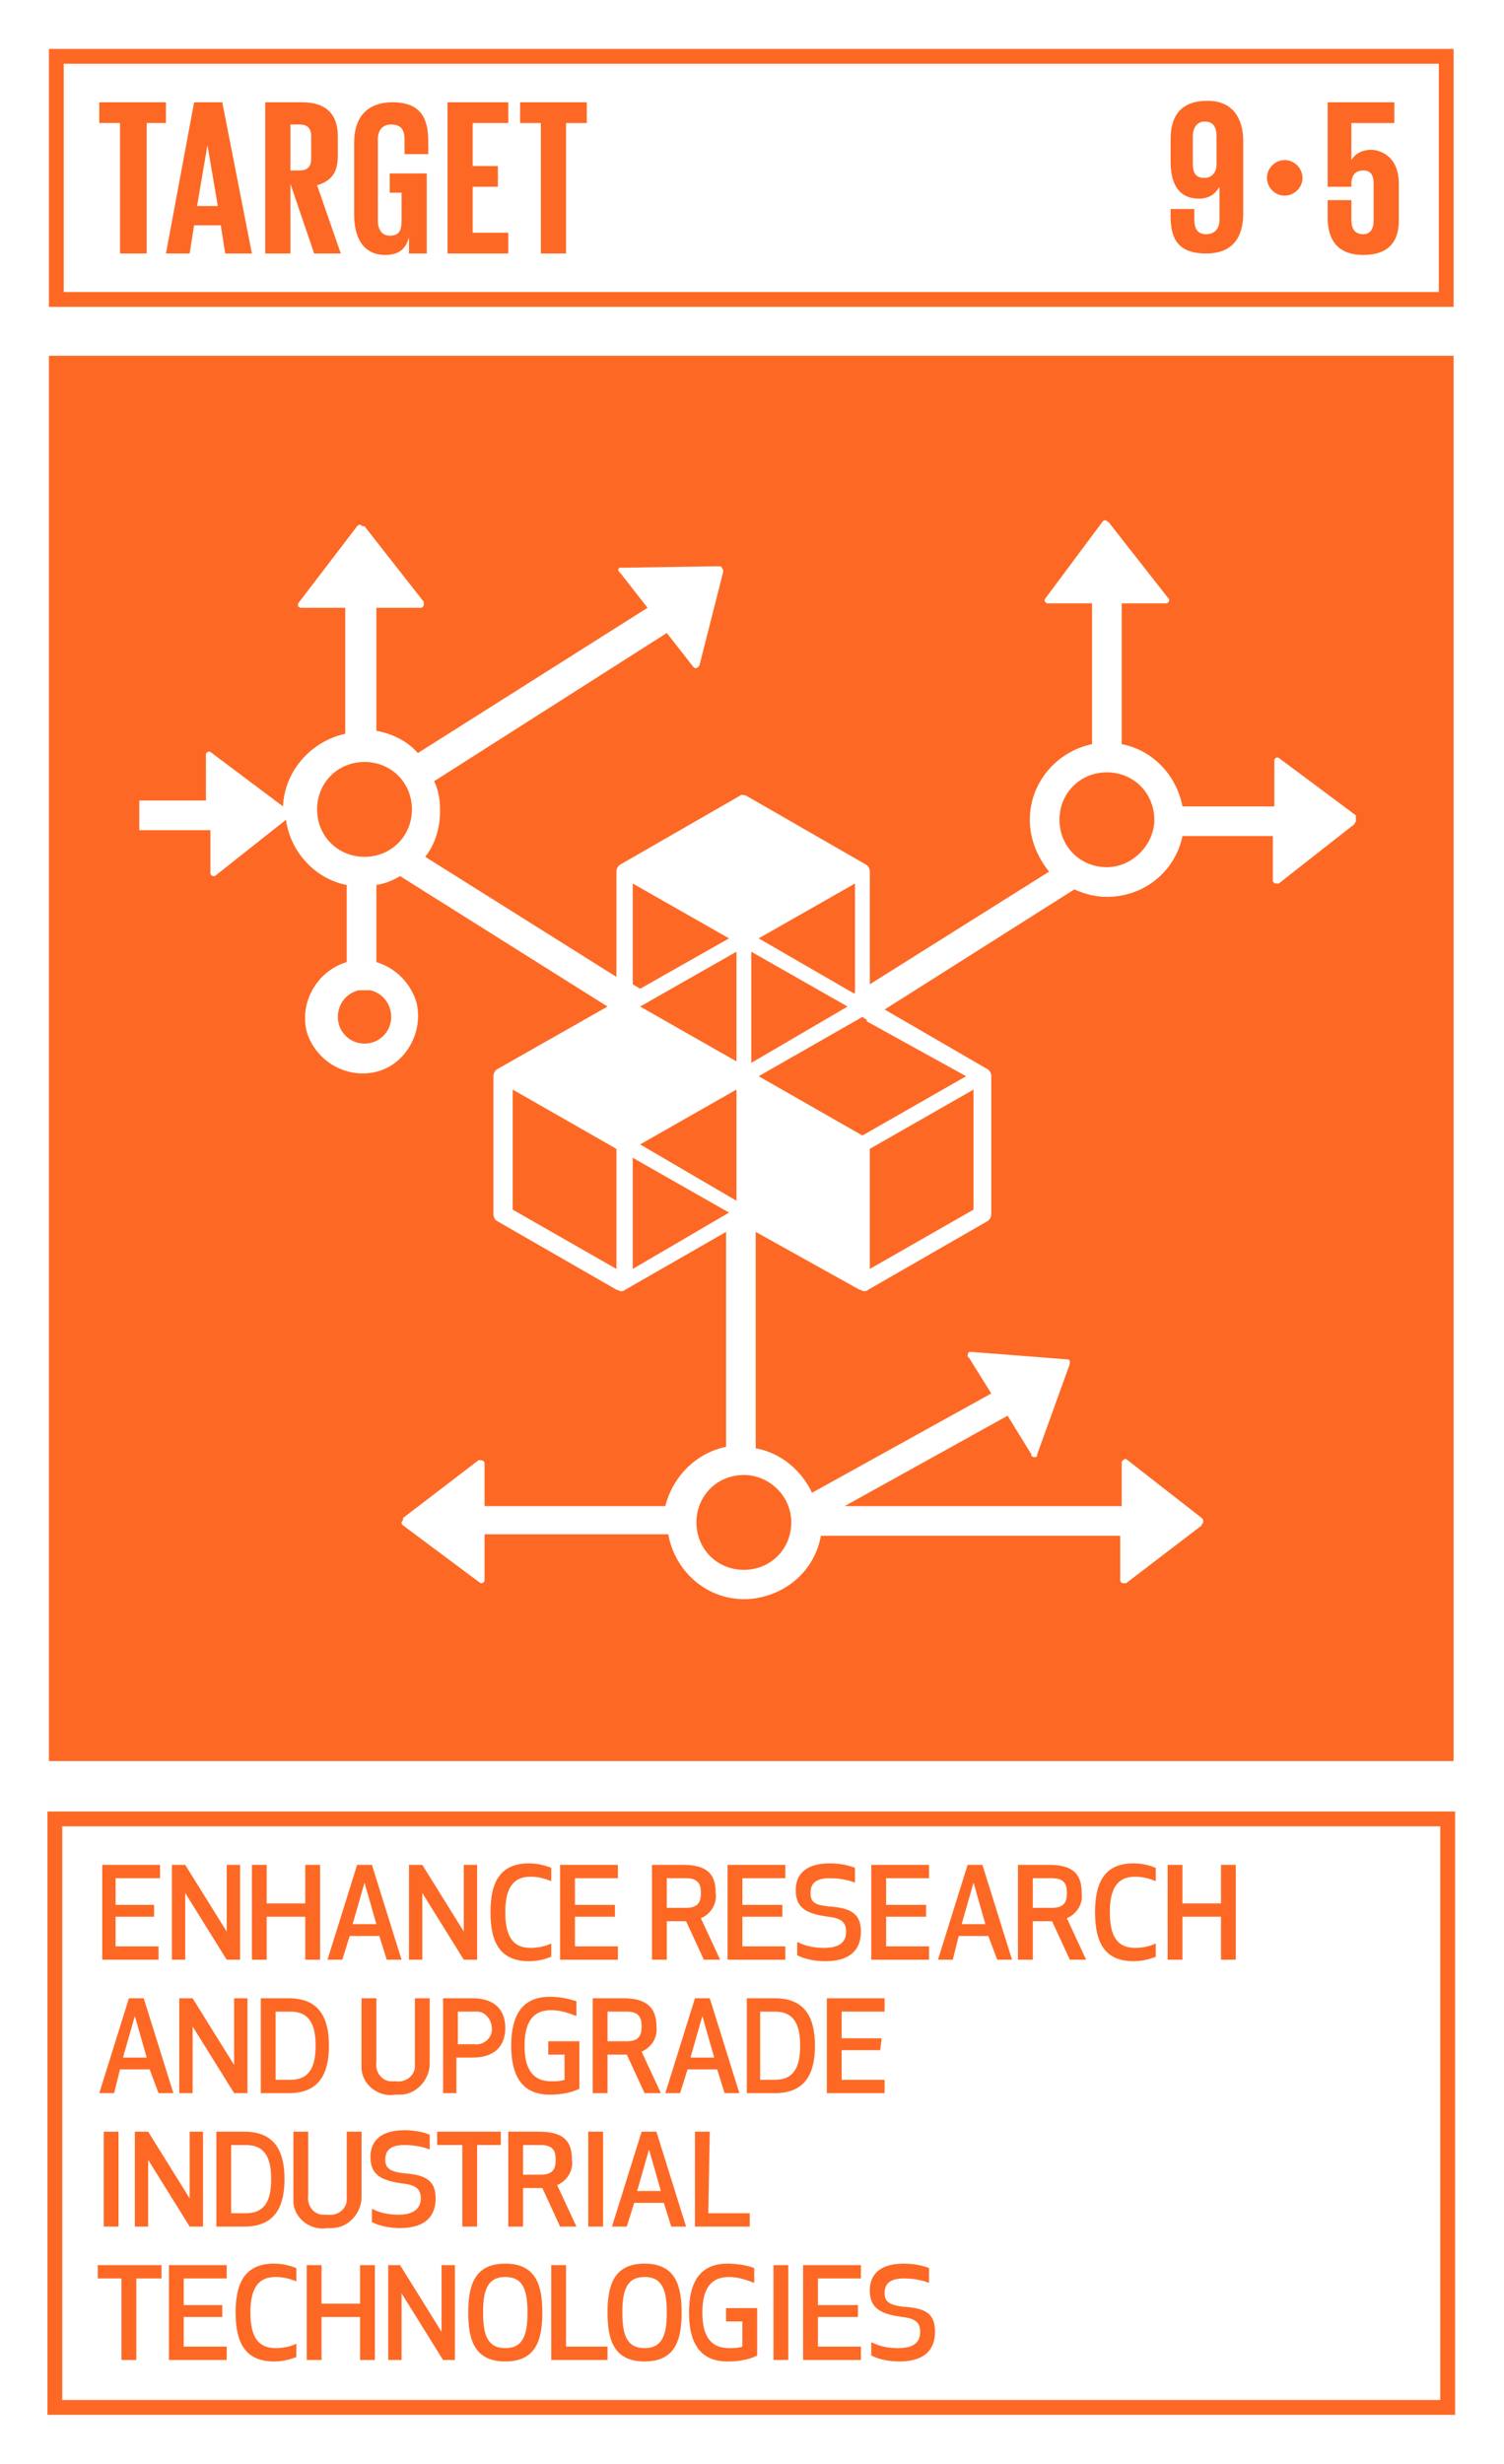 <?xml version="1.0" encoding="utf-8"?>
<!-- Generator: Adobe Illustrator 22.0.1, SVG Export Plug-In . SVG Version: 6.00 Build 0)  -->
<svg version="1.1" id="Layer_1" xmlns="http://www.w3.org/2000/svg" xmlns:xlink="http://www.w3.org/1999/xlink" x="0px" y="0px"
	 viewBox="0 0 101.5 166.2" style="enable-background:new 0 0 101.5 166.2;" xml:space="preserve">
<style type="text/css">
	.st0{fill:#FFFFFF;}
	.st1{fill:#FD6925;}
	.st2{enable-background:new    ;}
</style>
<title>TARGET 1 B copy 4</title>
<g id="WHITE_BG">
	<g>
		<rect y="0" class="st0" width="101.5" height="166.2"/>
	</g>
</g>
<g id="TARGETS">
	<g>
		<g>
			<path class="st1" d="M10.5,129.3H7.8v2h2.9v0.9H6.9v-6.4h3.9v0.9H7.8v1.8h2.6V129.3z"/>
		</g>
		<g>
			<path class="st1" d="M15.3,132.2l-2.8-4.5v4.5h-0.9v-6.4h0.9l2.8,4.5v-4.5h0.9v6.4H15.3z"/>
		</g>
		<g>
			<path class="st1" d="M20.6,132.2v-2.9h-2.6v2.9h-1v-6.4h1v2.6h2.6v-2.6h1v6.4H20.6z"/>
		</g>
		<g>
			<path class="st1" d="M25.6,130.6h-2l-0.5,1.6h-1l2-6.4h1l2,6.4h-1L25.6,130.6z M24.6,127l-0.8,2.8h1.6L24.6,127z"/>
		</g>
		<g>
			<path class="st1" d="M31.3,132.2l-2.8-4.5v4.5h-0.9v-6.4h0.9l2.8,4.5v-4.5h0.9v6.4H31.3z"/>
		</g>
		<g>
			<path class="st1" d="M35.7,125.7c0.5,0,1,0.1,1.5,0.3v0.9c-0.5-0.2-0.9-0.3-1.4-0.3c-1.2,0-1.7,0.8-1.7,2.4s0.5,2.4,1.7,2.4
				c0.5,0,1-0.1,1.4-0.3v0.9c-0.5,0.2-1,0.3-1.5,0.3c-1.9,0-2.6-1.2-2.6-3.3S33.8,125.7,35.7,125.7z"/>
		</g>
		<g>
			<path class="st1" d="M41.5,129.3h-2.7v2h2.9v0.9h-3.9v-6.4h3.9v0.9h-2.9v1.8h2.7V129.3z"/>
		</g>
		<g>
			<path class="st1" d="M45,132.2h-1v-6.4h2.1c1.7,0,2.2,0.7,2.2,1.9c0.1,0.7-0.3,1.4-1,1.7l1.3,2.8h-1.1l-1.2-2.6H45V132.2z
				 M45,128.7h1.3c0.9,0,1-0.5,1-1s-0.1-1-1-1H45V128.7z"/>
		</g>
		<g>
			<path class="st1" d="M52.8,129.3h-2.7v2h2.9v0.9h-3.9v-6.4h3.9v0.9h-2.9v1.8h2.7V129.3z"/>
		</g>
		<g>
			<path class="st1" d="M58.1,130.3c0,1.2-0.7,2-2.4,2c-0.6,0-1.3-0.1-1.9-0.4V131c0.6,0.3,1.2,0.4,1.8,0.4c1.2,0,1.5-0.5,1.5-1.1
				s-0.3-0.9-1.2-1c-1.5-0.2-2.2-0.6-2.2-1.8c0-0.9,0.5-1.8,2.3-1.8c0.6,0,1.2,0.1,1.7,0.3v1c-0.5-0.2-1.1-0.3-1.7-0.3
				c-1,0-1.3,0.4-1.3,1c0,0.7,0.4,0.8,1.2,0.9C57.3,128.7,58.1,129,58.1,130.3z"/>
		</g>
		<g>
			<path class="st1" d="M62.5,129.3h-2.7v2h2.9v0.9h-3.9v-6.4h3.9v0.9h-2.9v1.8h2.7V129.3z"/>
		</g>
		<g>
			<path class="st1" d="M66.7,130.6h-2l-0.4,1.6h-1l2-6.4h1l2,6.4h-1L66.7,130.6z M65.7,127l-0.8,2.8h1.6L65.7,127z"/>
		</g>
		<g>
			<path class="st1" d="M69.7,132.2h-1v-6.4h2.1c1.7,0,2.2,0.7,2.2,1.9c0.1,0.7-0.3,1.4-1,1.7l1.3,2.8h-1.1l-1.2-2.6h-1.3V132.2z
				 M69.7,128.7h1.3c0.9,0,1-0.5,1-1s-0.1-1-1-1h-1.3V128.7z"/>
		</g>
		<g>
			<path class="st1" d="M76.5,125.7c0.5,0,1,0.1,1.5,0.3v0.9c-0.5-0.2-0.9-0.3-1.4-0.3c-1.2,0-1.7,0.8-1.7,2.4s0.5,2.4,1.7,2.4
				c0.5,0,1-0.1,1.4-0.3v0.9c-0.5,0.2-1,0.3-1.5,0.3c-1.9,0-2.6-1.2-2.6-3.3S74.6,125.7,76.5,125.7z"/>
		</g>
		<g>
			<path class="st1" d="M82.4,132.2v-2.9h-2.6v2.9h-1v-6.4h1v2.6h2.6v-2.6h1v6.4H82.4z"/>
		</g>
		<g>
			<path class="st1" d="M10.1,139.6h-2l-0.4,1.6h-1l2-6.4h1l2,6.4h-1L10.1,139.6z M9.1,136l-0.8,2.8h1.6L9.1,136z"/>
		</g>
		<g>
			<path class="st1" d="M15.8,141.2l-2.8-4.5v4.5h-0.9v-6.4H13l2.8,4.5v-4.5h0.9v6.4H15.8z"/>
		</g>
		<g>
			<path class="st1" d="M17.6,141.2v-6.4h1.9c2.1,0,2.7,1.4,2.7,3.2s-0.6,3.2-2.7,3.2H17.6z M18.6,140.3h1c1.3,0,1.7-0.9,1.7-2.3
				s-0.4-2.3-1.7-2.3h-1V140.3z"/>
		</g>
		<g>
			<path class="st1" d="M24.4,139.2v-4.4h1v4.3c-0.1,0.7,0.4,1.3,1,1.3c0.1,0,0.2,0,0.3,0c0.7,0.1,1.3-0.4,1.3-1c0-0.1,0-0.2,0-0.3
				v-4.3h1v4.4c0,1.1-0.9,2.1-2,2.1c-0.1,0-0.2,0-0.3,0c-1.1,0.2-2.2-0.6-2.3-1.7C24.4,139.4,24.4,139.3,24.4,139.2z"/>
		</g>
		<g>
			<path class="st1" d="M30.9,141.2h-1v-6.4h2c1.6,0,2.2,0.9,2.2,2s-0.6,2-2.2,2h-1.1V141.2z M30.9,137.9H32c0.6,0.1,1.2-0.4,1.2-1
				s-0.4-1.2-1-1.2c-0.1,0-0.1,0-0.2,0h-1.1V137.9z"/>
		</g>
		<g>
			<path class="st1" d="M34.5,138c0-2,0.7-3.3,2.6-3.3c0.6,0,1.2,0.1,1.8,0.3v1c-0.5-0.2-1.1-0.4-1.7-0.4c-1.3,0-1.8,0.9-1.8,2.4
				s0.5,2.4,1.8,2.4c0.3,0,0.6,0,0.9-0.1v-1.7h-1.1v-0.9h2.1v3.2c-0.6,0.3-1.3,0.4-2,0.4C35.2,141.3,34.5,140,34.5,138z"/>
		</g>
		<g>
			<path class="st1" d="M41,141.2h-1v-6.4h2.1c1.6,0,2.2,0.7,2.2,1.9c0.1,0.7-0.3,1.4-1,1.7l1.3,2.8h-1.1l-1.2-2.6H41V141.2z
				 M41,137.7h1.3c0.9,0,1-0.5,1-1s-0.1-1-1-1H41V137.7z"/>
		</g>
		<g>
			<path class="st1" d="M48.4,139.6h-2l-0.5,1.6h-1l2-6.4h1l2,6.4h-1L48.4,139.6z M47.4,136l-0.8,2.8h1.6L47.4,136z"/>
		</g>
		<g>
			<path class="st1" d="M50.4,141.2v-6.4h1.9c2.1,0,2.7,1.4,2.7,3.2s-0.6,3.2-2.7,3.2H50.4z M51.3,140.3h1c1.3,0,1.7-0.9,1.7-2.3
				s-0.4-2.3-1.7-2.3h-1V140.3z"/>
		</g>
		<g>
			<path class="st1" d="M59.4,138.3h-2.6v2h2.9v0.9h-3.9v-6.4h3.9v0.9h-2.9v1.8h2.7L59.4,138.3z"/>
		</g>
		<g>
			<path class="st1" d="M7,150.2v-6.4h1v6.4H7z"/>
		</g>
		<g>
			<path class="st1" d="M12.8,150.2l-2.8-4.5v4.5H9.1v-6.4h0.9l2.8,4.5v-4.5h0.9v6.4H12.8z"/>
		</g>
		<g>
			<path class="st1" d="M14.6,150.2v-6.4h1.9c2.1,0,2.7,1.4,2.7,3.2s-0.6,3.2-2.7,3.2H14.6z M15.6,149.3h1c1.3,0,1.7-0.9,1.7-2.3
				s-0.4-2.3-1.7-2.3h-1V149.3z"/>
		</g>
		<g>
			<path class="st1" d="M19.8,148.2v-4.4h1v4.3c-0.1,0.7,0.4,1.3,1,1.3c0.1,0,0.2,0,0.3,0c0.7,0.1,1.3-0.4,1.3-1c0-0.1,0-0.2,0-0.3
				v-4.3h1v4.4c0,1.1-0.9,2.1-2,2.1c-0.1,0-0.2,0-0.3,0c-1.1,0.2-2.2-0.6-2.3-1.7C19.8,148.4,19.8,148.3,19.8,148.2z"/>
		</g>
		<g>
			<path class="st1" d="M29.4,148.3c0,1.2-0.7,2-2.4,2c-0.6,0-1.3-0.1-1.9-0.4V149c0.6,0.3,1.2,0.4,1.8,0.4c1.1,0,1.5-0.5,1.5-1.1
				s-0.3-0.9-1.2-1c-1.5-0.2-2.2-0.6-2.2-1.8c0-0.9,0.5-1.8,2.3-1.8c0.6,0,1.2,0.1,1.7,0.3v1c-0.5-0.2-1.1-0.3-1.7-0.3
				c-1,0-1.3,0.4-1.3,1s0.4,0.8,1.2,0.9C28.6,146.7,29.4,147,29.4,148.3z"/>
		</g>
		<g>
			<path class="st1" d="M32.2,144.7v5.5h-1v-5.5h-1.7v-0.9h4.3v0.9H32.2z"/>
		</g>
		<g>
			<path class="st1" d="M35.3,150.2h-1v-6.4h2.1c1.7,0,2.2,0.7,2.2,1.9c0.1,0.7-0.3,1.4-1,1.7l1.3,2.8h-1.1l-1.2-2.6h-1.3V150.2z
				 M35.3,146.7h1.2c0.9,0,1-0.5,1-1s-0.1-1-1-1h-1.2V146.7z"/>
		</g>
		<g>
			<path class="st1" d="M39.7,150.2v-6.4h1v6.4H39.7z"/>
		</g>
		<g>
			<path class="st1" d="M44.8,148.6h-2l-0.5,1.6h-1l2-6.4h1l2,6.4h-1L44.8,148.6z M43.8,145l-0.8,2.8h1.6L43.8,145z"/>
		</g>
		<g>
			<path class="st1" d="M47.8,149.3h2.8v0.9h-3.7v-6.4h1L47.8,149.3z"/>
		</g>
		<g>
			<path class="st1" d="M9.2,153.7v5.5h-1v-5.5H6.6v-0.9h4.3v0.9H9.2z"/>
		</g>
		<g>
			<path class="st1" d="M15,156.3h-2.6v2h2.9v0.9h-3.9v-6.4h3.9v0.9h-2.9v1.8H15V156.3z"/>
		</g>
		<g>
			<path class="st1" d="M18.5,152.7c0.5,0,1,0.1,1.5,0.3v0.9c-0.5-0.2-0.9-0.3-1.4-0.3c-1.2,0-1.7,0.8-1.7,2.4s0.5,2.4,1.7,2.4
				c0.5,0,1-0.1,1.4-0.3v0.9c-0.5,0.2-1,0.3-1.5,0.3c-1.9,0-2.6-1.2-2.6-3.3S16.6,152.7,18.5,152.7z"/>
		</g>
		<g>
			<path class="st1" d="M24.3,159.2v-2.9h-2.6v2.9h-1v-6.4h1v2.6h2.6v-2.6h1v6.4H24.3z"/>
		</g>
		<g>
			<path class="st1" d="M29.9,159.2l-2.8-4.5v4.5h-0.9v-6.4H27l2.8,4.5v-4.5h0.9v6.4H29.9z"/>
		</g>
		<g>
			<path class="st1" d="M31.6,156c0-1.8,0.4-3.3,2.5-3.3s2.5,1.5,2.5,3.3s-0.4,3.3-2.5,3.3S31.6,157.8,31.6,156z M32.6,156
				c0,1.5,0.3,2.4,1.5,2.4s1.5-0.9,1.5-2.4s-0.3-2.4-1.5-2.4S32.6,154.5,32.6,156L32.6,156z"/>
		</g>
		<g>
			<path class="st1" d="M38.2,158.3H41v0.9h-3.8v-6.4h1L38.2,158.3z"/>
		</g>
		<g>
			<path class="st1" d="M41,156c0-1.8,0.4-3.3,2.5-3.3s2.5,1.5,2.5,3.3s-0.4,3.3-2.5,3.3S41,157.8,41,156z M42,156
				c0,1.5,0.3,2.4,1.5,2.4s1.5-0.9,1.5-2.4s-0.3-2.4-1.5-2.4S42,154.5,42,156z"/>
		</g>
		<g>
			<path class="st1" d="M46.5,156c0-2,0.7-3.3,2.6-3.3c0.6,0,1.3,0.1,1.8,0.3v1c-0.5-0.2-1.1-0.4-1.7-0.4c-1.3,0-1.8,0.9-1.8,2.4
				s0.5,2.4,1.8,2.4c0.3,0,0.6,0,0.9-0.1v-1.7h-1.1v-0.9h2.1v3.2c-0.6,0.3-1.3,0.4-2,0.4C47.2,159.3,46.5,158,46.5,156z"/>
		</g>
		<g>
			<path class="st1" d="M52.2,159.2v-6.4h1v6.4H52.2z"/>
		</g>
		<g>
			<path class="st1" d="M57.9,156.3h-2.7v2h2.9v0.9h-3.9v-6.4h3.9v0.9h-2.9v1.8h2.7V156.3z"/>
		</g>
		<g>
			<path class="st1" d="M63.1,157.3c0,1.2-0.7,2-2.4,2c-0.6,0-1.3-0.1-1.9-0.4V158c0.6,0.3,1.2,0.4,1.8,0.4c1.2,0,1.5-0.5,1.5-1.1
				s-0.3-0.9-1.2-1c-1.5-0.2-2.2-0.6-2.2-1.8c0-0.9,0.5-1.8,2.3-1.8c0.6,0,1.2,0.1,1.7,0.3v1c-0.5-0.2-1.1-0.3-1.7-0.3
				c-1,0-1.3,0.4-1.3,1s0.4,0.8,1.2,0.9C62.4,155.7,63.1,156,63.1,157.3z"/>
		</g>
	</g>
	<g>
		<rect x="3.3" y="24" class="st1" width="94.8" height="94.8"/>
	</g>
	<g>
		<path class="st1" d="M98.2,20.7H3.3V3.3h94.8V20.7z M4.3,19.7h92.8V4.3H4.3L4.3,19.7z"/>
	</g>
	<g class="st2">
		<path class="st1" d="M6.7,6.9h4.5v1.4H9.9v8.8H8.1V8.3H6.7V6.9z"/>
	</g>
	<g class="st2">
		<path class="st1" d="M11.2,17.1l1.9-10.2h1.9L17,17.1h-1.8l-0.3-1.9h-1.8l-0.3,1.9H11.2z M13.3,13.9h1.4L14,9.8h0L13.3,13.9z"/>
	</g>
	<g class="st2">
		<path class="st1" d="M19.6,12.4v4.7h-1.7V6.9h2.5c1.7,0,2.4,0.9,2.4,2.3v1.3c0,1.1-0.4,1.7-1.4,2l1.6,4.6h-1.8L19.6,12.4z
			 M19.6,8.3v3.2h0.6c0.6,0,0.8-0.3,0.8-0.8V9.2c0-0.6-0.3-0.8-0.8-0.8H19.6z"/>
	</g>
	<g class="st2">
		<path class="st1" d="M26.4,11.7h2.4v5.4h-1.2V16c-0.2,0.8-0.7,1.2-1.6,1.2c-1.5,0-2.1-1.2-2.1-2.7V9.6c0-1.6,0.8-2.7,2.6-2.7
			c1.9,0,2.4,1.1,2.4,2.6v0.9h-1.6v-1c0-0.6-0.2-1-0.9-1c-0.6,0-0.9,0.4-0.9,1v5.5c0,0.6,0.3,1,0.8,1c0.6,0,0.8-0.3,0.8-1V13h-0.8
			V11.7z"/>
	</g>
	<g class="st2">
		<path class="st1" d="M30.2,6.9h4.1v1.4h-2.4v2.9h1.7v1.4h-1.7v3.1h2.4v1.4h-4.1V6.9z"/>
	</g>
	<g class="st2">
		<path class="st1" d="M35.1,6.9h4.5v1.4h-1.4v8.8h-1.7V8.3h-1.4V6.9z"/>
	</g>
	<g class="st2">
		<path class="st1" d="M83.9,9.5v4.9c0,1.6-0.7,2.7-2.5,2.7c-1.9,0-2.4-1-2.4-2.5v-0.5h1.6v0.7c0,0.6,0.2,1,0.8,1s0.9-0.4,0.9-1
			v-2.2h0c-0.3,0.5-0.7,0.8-1.4,0.8c-1.2,0-1.9-0.8-1.9-2.5V9.4c0-1.6,0.7-2.6,2.5-2.6C83.2,6.8,83.9,8,83.9,9.5z M80.5,9.2V11
			c0,0.7,0.2,1,0.8,1c0.5,0,0.8-0.4,0.8-0.9V9.2c0-0.6-0.2-1-0.8-1C80.8,8.2,80.5,8.6,80.5,9.2z"/>
	</g>
	<g class="st2">
	</g>
	<g class="st2">
		<path class="st1" d="M86.7,10.8c0.7,0,1.2,0.6,1.2,1.2c0,0.7-0.6,1.2-1.2,1.2c-0.7,0-1.2-0.6-1.2-1.2C85.5,11.4,86,10.8,86.7,10.8
			z"/>
	</g>
	<g class="st2">
		<path class="st1" d="M94.4,12.4v2.5c0,1.4-0.7,2.3-2.4,2.3c-1.7,0-2.4-1-2.4-2.5v-1.2h1.6v1.3c0,0.6,0.2,1,0.8,1
			c0.5,0,0.7-0.4,0.7-0.9v-2.5c0-0.6-0.2-0.9-0.7-0.9c-0.5,0-0.8,0.3-0.8,0.9v0.2h-1.6V6.9h4.5v1.4h-2.9v2.5h0
			c0.3-0.5,0.8-0.7,1.4-0.7C93.5,10.2,94.4,10.8,94.4,12.4z"/>
	</g>
	<g>
		<path class="st0" d="M91.5,55L91.5,55L91.5,55l-5.1-3.8l0,0l0,0c0,0-0.1-0.1-0.2-0.1c-0.1,0-0.2,0.1-0.2,0.2l0,0l0,0v3.1h-6.2
			c-0.4-2.1-2-3.8-4.1-4.2v-9.5h3c0.1,0,0.2-0.1,0.2-0.2c0,0,0,0,0,0c0-0.1,0-0.1-0.1-0.2l0,0l-4-5.1l0,0c-0.1,0-0.1-0.1-0.2-0.1
			c-0.1,0-0.1,0-0.2,0.1l0,0l0,0l-3.8,5.1l0,0l0,0c0,0-0.1,0.1-0.1,0.2c0,0.1,0.1,0.2,0.2,0.2h3v9.5c-2.4,0.5-4.2,2.6-4.2,5.1
			c0,1.3,0.5,2.5,1.3,3.5l-12.1,7.6v-7.6c0-0.2-0.1-0.4-0.3-0.5l-8-4.6c-0.2-0.1-0.4-0.1-0.5,0l-8,4.6c-0.2,0.1-0.3,0.3-0.3,0.5v7.1
			l-12.9-8.1c0.7-0.9,1-2,1-3.1c0-0.7-0.1-1.4-0.4-2L45,42.7l1.8,2.3l0,0c0.1,0.1,0.2,0.1,0.3,0c0,0,0.1-0.1,0.1-0.1l0,0l1.6-6.3
			v-0.1c0-0.1,0-0.1-0.1-0.2c0-0.1-0.1-0.1-0.2-0.1h-0.1l-6.4,0.1l0,0c-0.1,0-0.1,0-0.2,0c-0.1,0.1-0.1,0.2,0,0.3l0,0l0,0l0.1,0.1
			l1.8,2.3l-15.5,9.8c-0.7-0.8-1.7-1.3-2.8-1.5V41h3c0.1,0,0.2-0.1,0.2-0.2c0,0,0,0,0,0c0-0.1,0-0.1,0-0.2l0,0l-4-5.1h-0.1
			c-0.1,0-0.1-0.1-0.2-0.1c-0.1,0-0.1,0-0.2,0.1l0,0h0l-3.9,5.1l0,0l0,0c0,0-0.1,0.1-0.1,0.2c0,0.1,0.1,0.2,0.2,0.2h3v8.5
			c-2.3,0.5-4.1,2.5-4.2,4.9l-4.8-3.6l0,0l0,0c0,0-0.1-0.1-0.2-0.1c-0.1,0-0.2,0.1-0.2,0.2l0,0l0,0V54H9.4v2h4.8v2.9
			c0,0.1,0.1,0.2,0.2,0.2c0.1,0,0.1,0,0.1,0l0,0l4.8-3.8c0.3,2.2,2,4,4.1,4.4v5.2c-2,0.6-3.2,2.7-2.7,4.7c0.6,2,2.7,3.2,4.7,2.7
			s3.2-2.7,2.7-4.7c-0.4-1.3-1.4-2.3-2.7-2.7v-5.2c0.6-0.1,1.1-0.3,1.6-0.6l14,8.8l-7.4,4.2c-0.2,0.1-0.3,0.3-0.3,0.5v9.3
			c0,0.2,0.1,0.4,0.3,0.5l8,4.6c0.1,0,0.2,0.1,0.3,0.1c0.1,0,0.2,0,0.3-0.1l6.8-3.9v14.5c-2,0.4-3.6,2-4.1,4H32.7v-2.9
			c0-0.1-0.1-0.2-0.3-0.2c0,0-0.1,0-0.1,0h0l-5.1,3.9l0,0.1c0,0.1-0.1,0.1-0.1,0.2c0,0.1,0,0.1,0.1,0.2l0,0h0l5.1,3.8l0,0l0,0
			c0,0,0.1,0.1,0.2,0.1c0.1,0,0.2-0.1,0.2-0.2l0,0l0,0v-3.1h12.4c0.5,2.8,3.1,4.8,6,4.3c2.2-0.4,3.9-2,4.3-4.2h20.2v3
			c0,0.1,0.1,0.2,0.2,0.2c0,0,0.1,0,0.2,0l0,0l5.1-3.9v-0.1c0.1,0,0.1-0.1,0.1-0.2c0-0.1,0-0.1-0.1-0.2l0,0l0,0l-5-3.9l0,0l0,0
			c-0.1-0.1-0.2-0.1-0.3,0c0,0-0.1,0.1-0.1,0.1l0,0l0,0v3H57l11-6.1l1.6,2.6v0.1c0.1,0.1,0.2,0.1,0.3,0.1c0,0,0.1-0.1,0.1-0.1v-0.1
			l2.2-6.1V92c0-0.1,0-0.1,0-0.2c0,0-0.1-0.1-0.1-0.1l0,0H72l-6.4-0.5l0,0c-0.1,0-0.1,0-0.2,0c-0.1,0.1-0.1,0.2-0.1,0.3l0,0l0,0
			l0.1,0.1l1.5,2.4l-12.1,6.7c-0.7-1.5-2.1-2.7-3.8-3V83.1L58,87c0.1,0,0.2,0.1,0.3,0.1c0.1,0,0.2,0,0.3-0.1l8-4.6
			c0.2-0.1,0.3-0.3,0.3-0.5v-9.3c0-0.2-0.1-0.4-0.3-0.5l-6.9-4L72.5,60c0.7,0.3,1.4,0.5,2.2,0.5c2.5,0,4.6-1.7,5.1-4.1h6.1v3
			c0,0.1,0.1,0.2,0.2,0.2c0,0,0,0,0,0c0,0,0.1,0,0.2,0l0,0l5.1-4v0c0-0.1,0.1-0.1,0.1-0.2C91.5,55.2,91.5,55.1,91.5,55z M26.4,68.6
			c0,1-0.8,1.8-1.8,1.8c-1,0-1.8-0.8-1.8-1.8c0-0.9,0.6-1.6,1.4-1.8h0.8C25.8,67,26.4,67.7,26.4,68.6z M24.6,57.8
			c-1.8,0-3.2-1.4-3.2-3.2c0-1.8,1.4-3.2,3.2-3.2c1.8,0,3.2,1.4,3.2,3.2c0,0,0,0,0,0C27.8,56.4,26.4,57.8,24.6,57.8
			C24.6,57.8,24.6,57.8,24.6,57.8z M41.6,85.6l-7-4v-8.1l7,4V85.6z M57.7,59.6V67h-0.1l-6.4-3.7L57.7,59.6z M42.7,59.6l6.5,3.7
			l-6,3.4l-0.5-0.3L42.7,59.6z M49.7,64.2v7.4l-6.5-3.7l0,0L49.7,64.2z M42.7,85.6v-7.5l6.5,3.7L42.7,85.6z M43.2,77.2l6.5-3.7V81
			L43.2,77.2z M53.4,102.7c0,1.8-1.4,3.2-3.2,3.2s-3.2-1.4-3.2-3.2c0-1.8,1.4-3.2,3.2-3.2C51.9,99.5,53.4,100.9,53.4,102.7
			C53.4,102.7,53.4,102.7,53.4,102.7L53.4,102.7z M50.7,71.7v-7.5l6.5,3.7L50.7,71.7z M65.7,81.6l-7,4v-8.1l7-4V81.6z M65.2,72.6
			l-7,4l-7-4l7-4l0.3,0.2v0.1l0,0L65.2,72.6z M74.7,58.5c-1.8,0-3.2-1.4-3.2-3.2c0-1.8,1.4-3.2,3.2-3.2c1.8,0,3.2,1.4,3.2,3.2
			c0,0,0,0,0,0C77.9,57,76.4,58.5,74.7,58.5L74.7,58.5z"/>
	</g>
	<g>
		<path class="st1" d="M98.2,162.9h-95v-40.7h95V162.9z M4.2,161.9h93v-38.7h-93V161.9z"/>
	</g>
</g>
</svg>
